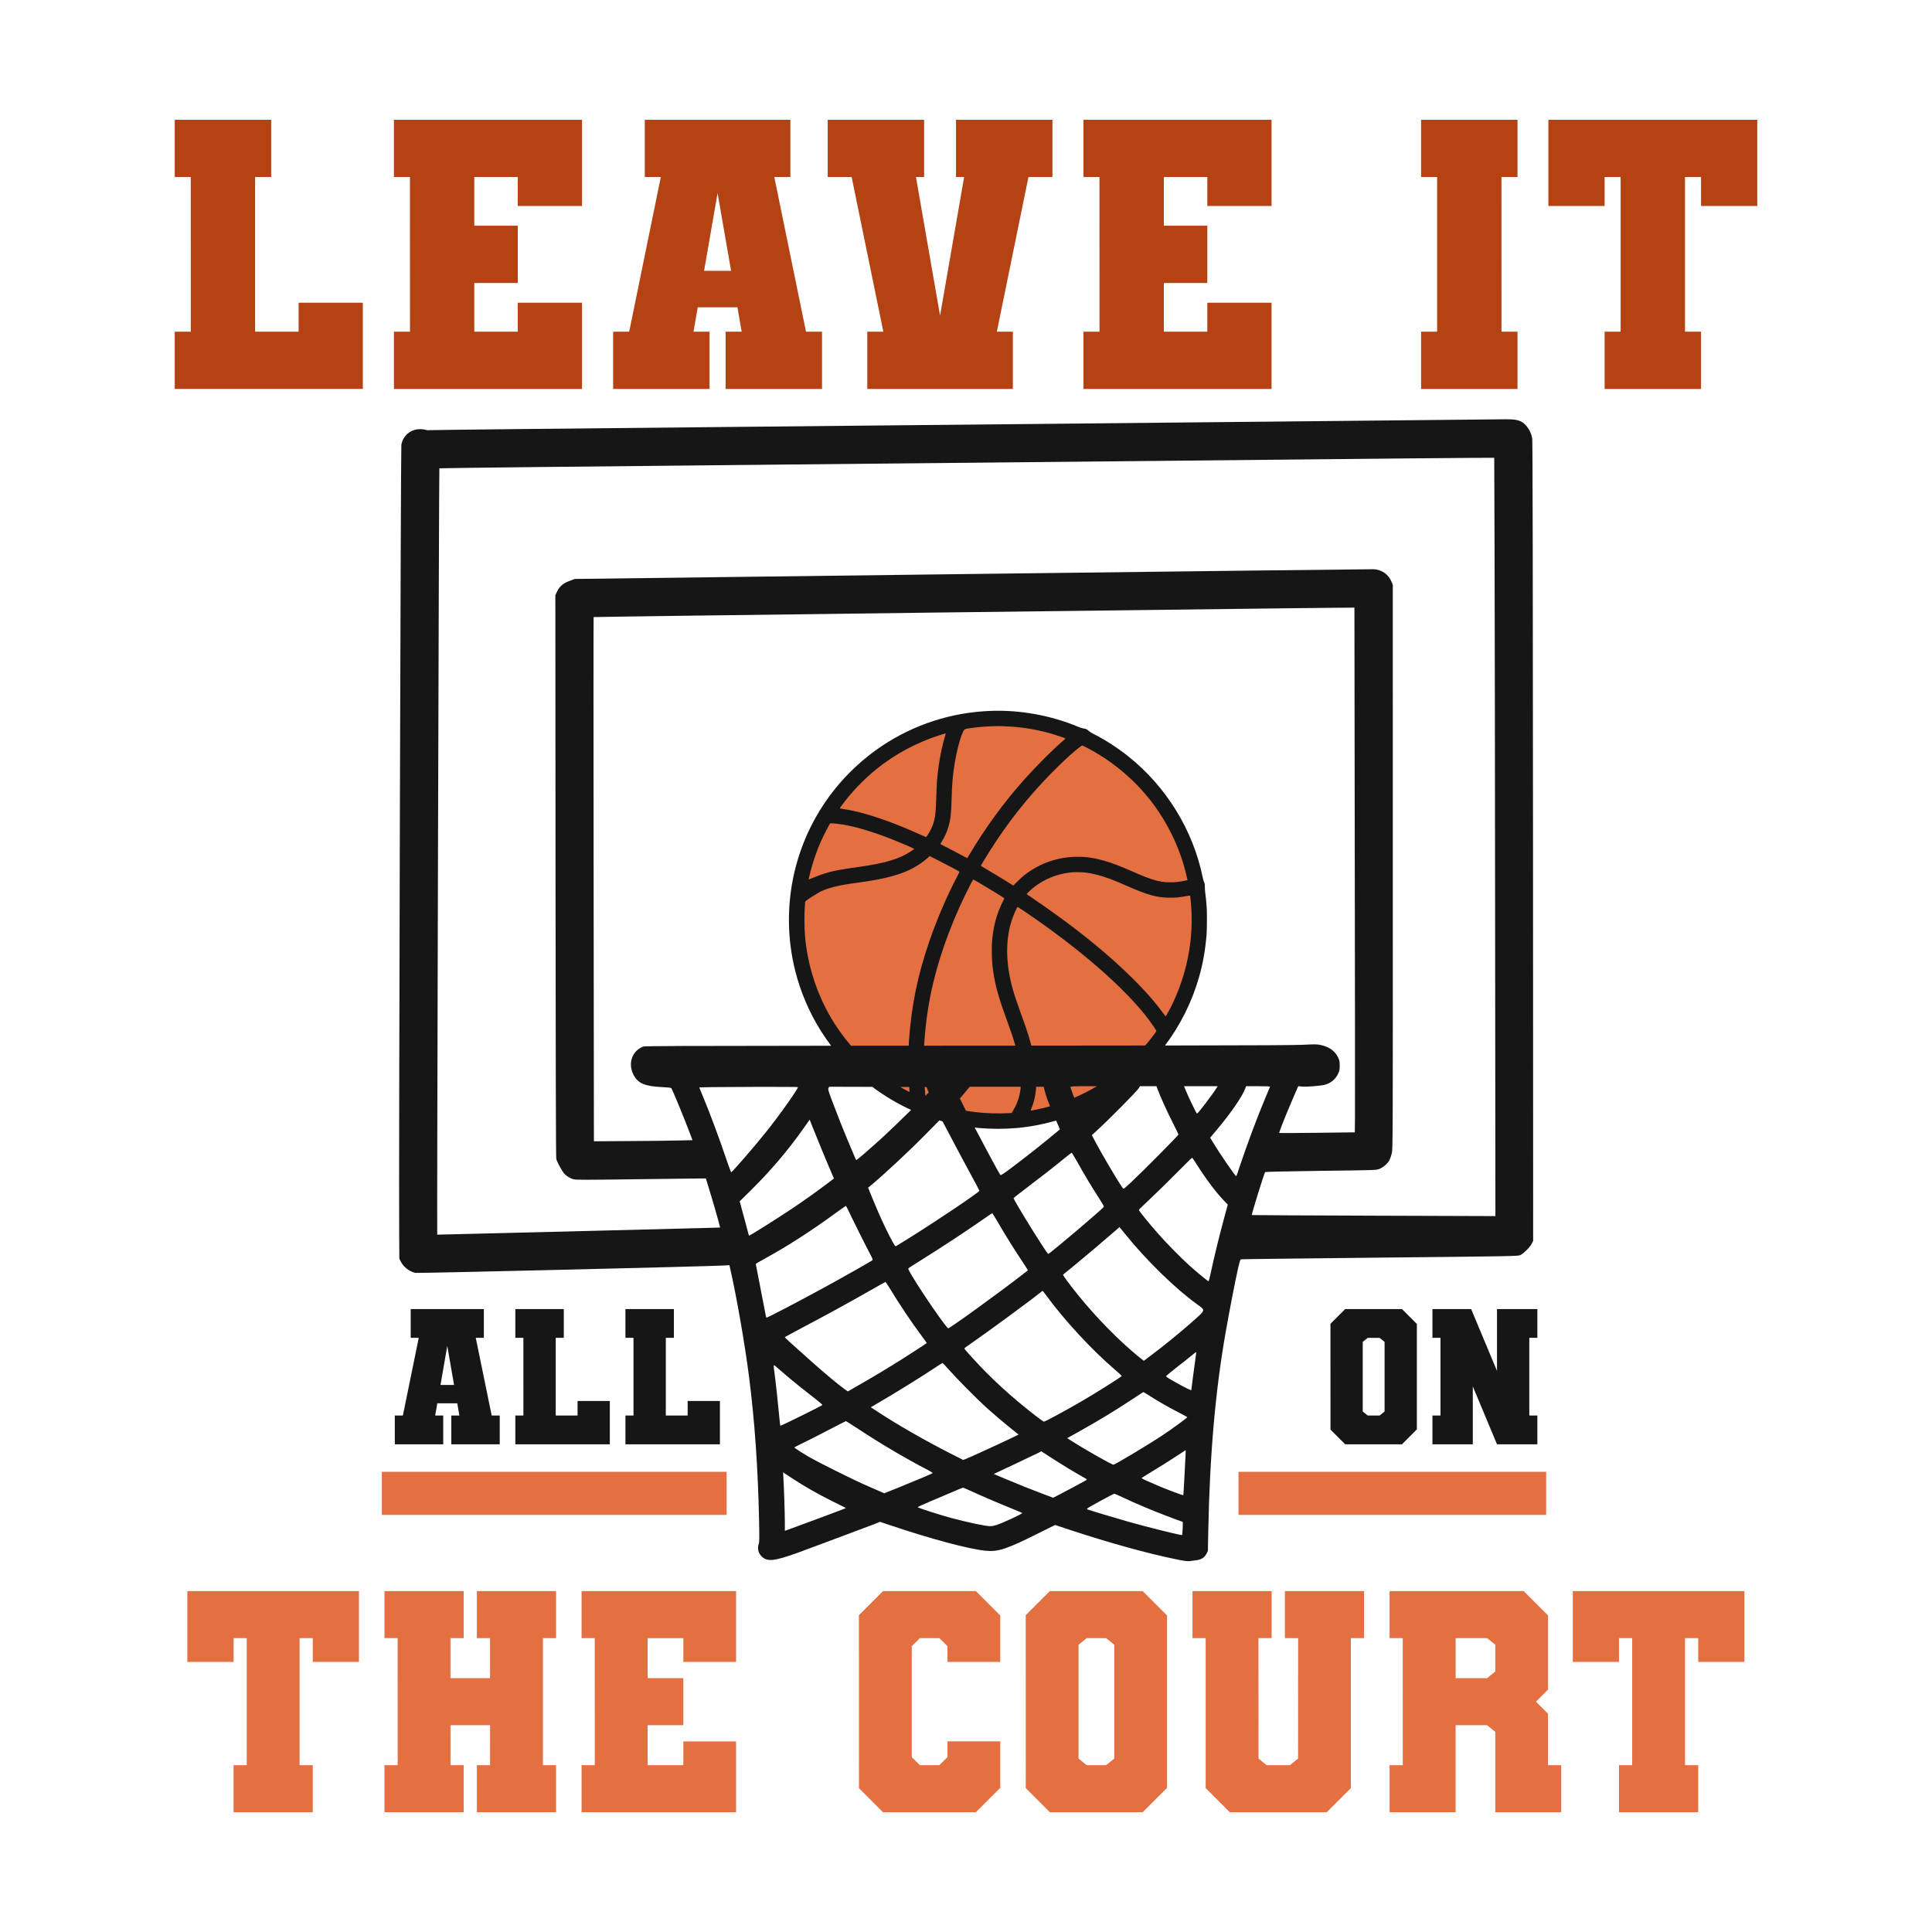 <?xml version="1.0" encoding="utf-8"?>
<!-- Generator: Adobe Illustrator 25.2.0, SVG Export Plug-In . SVG Version: 6.00 Build 0)  -->
<svg version="1.1" id="Layer_1" xmlns="http://www.w3.org/2000/svg" xmlns:xlink="http://www.w3.org/1999/xlink" x="0px" y="0px"
	 viewBox="0 0 2200 2200" style="enable-background:new 0 0 2200 2200;" xml:space="preserve">
<style type="text/css">
	.st0{fill:#E47041;}
	.st1{fill:#B54213;}
	.st2{fill:#161616;}
</style>
<g>
	<path class="st0" d="M434.8,1675.99h392.6v49.05H434.8V1675.99z M1410.28,1675.99v49.05h350.35v-49.05H1410.28z M1372.29,1054.3
		c-0.89,29.02-7.22,58.15-18.23,84.14c-23.75,56.06-66.93,99.99-122.57,124.69c-13.09,5.79-29.36,11.16-43.07,14.16
		c-18.41,4.07-33.79,5.76-51.94,5.76c-13.95,0-25.4-0.94-38.56-3.15c-16.27-2.71-28.4-6-46.44-12.57
		c-11.16-4.07-24.48-10.25-34.68-16.09c-16.97-9.75-32.8-21.95-47.35-36.48c-10.12-10.12-17.34-18.62-25.45-29.88
		c-20.57-28.6-34.89-62.76-40.75-97.28c-2.35-13.82-3.39-26.1-3.39-40.21c0-14.18,0.99-25.79,3.42-40.34
		c4.61-27.74,15.51-56.95,30.43-81.61c9.78-16.19,21.49-31.16,34.81-44.53c8.89-8.92,15.7-14.84,25.6-22.29
		c38.98-29.31,85.11-45.53,134.67-47.32c14.63-0.55,32.49,0.68,47.43,3.23c25.27,4.33,50.43,13.01,72.64,25.11
		c34.47,18.77,63.49,45.45,84.95,78.12C1360.32,958.14,1373.8,1006.01,1372.29,1054.3z"/>
	<path class="st1" d="M340.02,344.72h73.14v98.18H198.96v-65.22h18.3l-0.05-176.09h-18.25v-65.22h109.84v65.22h-18.29v176.09h49.51
		V344.72z M448.57,201.6h18.24l0.05,176.09h-18.29v65.22h214.18v-98.18h-73.14v32.97h-49.51v-55.44h49.51v-65.22h-49.51V201.6h49.51
		v32.97h73.14v-98.18H448.57V201.6z M917.8,377.69h18.25v65.22H826.26v-65.22h18.29l-4.82-27.72h-45.21l-4.81,27.72h18.25v65.22
		H698.18v-65.22h18.3l35.99-176.09h-18.25v-65.22h165.79v65.22h-18.3L917.8,377.69z M832.5,308.39l-15.39-88.49l-15.36,88.49H832.5z
		 M1088.62,201.6h9.24l-27.39,157.79l-27.45-157.79h9.3v-65.22H942.53v65.22h27.25l36.09,176.09h-18.29v65.22h165.79v-65.22h-18.25
		l35.99-176.09h27.3v-65.22h-109.79V201.6z M1233.74,201.6h18.25l0.05,176.09h-18.3v65.22h214.19v-98.18h-73.14v32.97h-49.51v-55.44
		h49.51v-65.22h-49.51V201.6h49.51v32.97h73.14v-98.18h-214.19V201.6z M1618.22,201.6h18.25v176.09h-18.25v65.22H1728v-65.22h-18.24
		l-0.05-176.09H1728v-65.22h-109.79V201.6z M1763.16,136.38v98.18h64.05V201.6h18.24v176.09h-18.24v65.22H1937v-65.22h-18.25V201.6
		H1937v32.97h64.04v-98.18H1763.16z"/>
	<path class="st0" d="M213.35,1811.81h195.41v80.66h-52.61v-27.08h-15v144.66h15v53.57h-90.19v-53.57h14.99v-144.66h-14.99v27.08
		h-52.61V1811.81z M543.02,1865.39h14.99l0.01,45.54h-45.05l-0.01-45.54h15.03v-53.57H437.8v53.57h14.99l0.04,144.66H437.8v53.57
		h90.19v-53.57H513l-0.01-45.54h45.05l0.01,45.54h-15.03v53.57h90.19v-53.57h-14.99v-144.66h14.99v-53.57h-90.19V1865.39z
		 M662.25,1865.39h14.99l0.04,144.66h-15.03v53.57H838.2v-80.65h-60.08v27.08h-40.67v-45.54h40.67v-53.57h-40.67v-45.54h40.67v27.08
		h60.08v-80.66H662.25V1865.39z M1005.53,1811.81l-27.47,27.47l0.08,196.93l27.39,27.4h105.72l27.73-27.73v-52.93h-60.08v17.92
		l-9.24,9.16h-22.18l-9.24-9.16v-126.34l9.24-9.16h22.18l9.24,9.16v17.93h60.08v-52.93l-27.73-27.73H1005.53z M1301.18,1811.81
		l27.73,27.73v196.34l-27.73,27.73h-105.72l-27.39-27.39l-0.08-196.93l27.47-27.47H1301.18z M1268.82,1872.9l-9.24-7.51h-22.18
		l-9.24,7.51v129.62l9.24,7.51h22.18l9.24-7.51V1872.9z M1463.17,1865.39h15.03l-0.08,137.14l-9.25,7.52h-26.53l-9.24-7.52
		l-0.09-137.14h15.03v-53.57h-90.14v53.57h15.03v170.5l0.07,0.07v0.26l27.4,27.4h110.4l27.39-27.4v-0.26l0.07-0.07v-170.5h15.03
		v-53.57h-90.14V1865.39z M1762.73,2010.04h15.03v53.58h-75.06v-91.56l-9.34-7.56h-35.81v99.11h-75.2v-53.58h15.02l-0.04-144.65
		h-14.99v-53.57h152.69l27.73,27.73v84.47l-13.73,13.7l13.69,13.69V2010.04z M1702.69,1872.9l-9.24-7.51h-35.89v45.54h35.81
		l9.33-7.56V1872.9z M1790.98,1811.81v80.66h52.61v-27.08h14.99v144.66h-14.99v53.57h90.19v-53.57h-14.99v-144.66h14.99v27.08h52.61
		v-80.66H1790.98z"/>
	<path class="st2" d="M541.77,1523.42h9.19v-32.76h-83.29v32.76h9.17l-18.08,88.46h-9.19v32.76h55.15v-32.76h-9.17l2.42-13.93h22.71
		l2.42,13.93h-9.19v32.76h55.15v-32.76h-9.17L541.77,1523.42z M501.6,1577.07l7.72-44.46l7.73,44.46H501.6z M657.68,1595.32h36.74
		v49.32h-107.6v-32.76h9.19l-0.02-88.46h-9.16v-32.76H642v32.76h-9.19v88.46h24.87V1595.32z M783.05,1595.32h36.74v49.32h-107.6
		v-32.76h9.19l-0.02-88.46h-9.17v-32.76h55.18v32.76h-9.19v88.46h24.87V1595.32z M1531.79,1490.66l-16.8,16.8l0.05,120.43
		l16.75,16.75h64.65l16.96-16.96v-120.07l-16.96-16.96H1531.79z M1576.65,1607.29l-5.65,4.59h-13.57l-5.65-4.59v-79.27l5.65-4.59
		H1571l5.65,4.59V1607.29z M1741.45,1523.42v88.46h9.17v32.76h-45.96l-27.56-65.93l0.01,65.93h-45.98v-32.76h9.17v-88.46h-9.17
		v-32.76h44.09l29.43,70.4l-0.01-70.4h45.98v32.76H1741.45z M1745.67,958.03c-0.12-298.97-0.45-456.15-0.89-458.64
		c-1.27-7.64-5.86-15.09-11.46-18.65c-4.14-2.55-8.78-3.37-18.97-3.31c-5.09,0.06-134.27,1.34-287.13,2.87
		c-152.86,1.53-426.3,4.2-607.68,5.98c-181.38,1.72-330.41,3.37-331.18,3.56c-0.76,0.19-2.48,0-3.76-0.38
		c-1.34-0.45-4.27-0.83-6.56-0.77c-10.5,0.07-19.35,7.58-21.01,17.83c-0.7,4.27-2.99,828.78-2.48,896.52l0.19,30.24l1.59,3.18
		c3.05,6.17,9.74,11.46,16.62,12.99c2.42,0.57,339.65-7.51,352.76-8.47l4.9-0.32l1.02,4.58c7.07,30.88,16.68,86.08,21.26,122.05
		c6.43,50.04,10.19,103.64,11.46,163.3c0.45,20.44,0.38,25.21-0.32,27.31c-1.78,4.96-0.7,10.25,2.8,13.94
		c6.5,6.88,14.07,6.18,41.57-3.69c12.22-4.46,80.79-30.12,89-33.3l4.71-1.91l10.25,3.44c47.69,16.04,90.66,27.57,110.08,29.48
		c14.45,1.4,23.75-1.72,62.26-21.01l16.74-8.34l18.46,6.11c43.49,14.32,87.92,26.61,119.12,32.91c8.98,1.85,13.5,2.48,15.28,2.17
		c1.4-0.19,4.65-0.64,7.19-0.89c6.18-0.7,9.93-2.99,12.29-7.45l1.66-3.25l0.44-22.53c1.66-86.65,8.03-159.61,19.8-226.58
		c4.78-27.06,10.89-58.45,14.07-72.45c2.1-9.04,2.55-10.38,3.69-10.57c0.77-0.19,71.88-1.02,158.08-1.91
		c152.22-1.53,156.87-1.65,159.6-2.87c3.69-1.59,11.21-9.11,13.18-13.11l1.53-3.18L1745.67,958.03z M832.6,1334.92
		c-0.26,0-3.12-7.83-6.37-17.38c-7.2-21.26-18.02-50.42-24.83-66.65c-2.8-6.69-5.09-12.23-5.09-12.42c0-0.45,15.21-0.7,64.68-0.83
		c25.91-0.06,47.3,0.06,47.56,0.26c1.02,1.08-21.33,32.59-36.67,51.69C858.89,1305.82,833.62,1334.92,832.6,1334.92z
		 M721.25,1223.63c5.03,9.93,12.86,13.37,32.53,14.26c6.05,0.26,10.25,0.7,10.63,1.15c1.34,1.78,15.15,35.27,21.64,52.59l2.48,6.69
		l-15.98,0.38c-8.85,0.26-34.06,0.51-56.15,0.64l-40.11,0.26l-0.32-298.27c-0.19-164.07-0.19-298.46,0-298.65
		c0.19-0.19,170.94-2.48,379.44-5.03c208.5-2.55,394.46-4.78,413.18-5.03c18.71-0.26,42.97-0.51,53.86-0.57l19.86-0.13l0.38,281.52
		c0.25,154.9,0.38,289.29,0.25,298.78l-0.19,17.19l-42.91,0.51c-23.56,0.32-42.97,0.38-43.17,0.19
		c-0.44-0.38,7.07-19.48,13.88-35.21c2.86-6.62,5.73-13.3,6.43-14.96l1.34-3.05l4.2,0.38c5.09,0.51,20.56-0.7,25.72-1.97
		c7.13-1.78,12.48-6.18,15.53-12.73c1.47-3.25,1.78-4.65,1.78-9.23c0-4.71-0.25-5.92-1.84-9.23c-3.69-7.45-10.06-12.03-19.67-14.14
		c-4.45-0.96-6.37-0.96-20.69-0.25c-8.15,0.42-47.47,0.65-156.74,0.81c17.43-23.16,30.75-49.62,38.9-78.37
		c4.35-15.33,6.93-30.01,8.42-47.71c0.44-5.48,0.6-23.1,0.26-29.39c-0.34-6.13-1.1-14.11-1.77-18.72c-0.24-1.64-0.44-4.59-0.44-6.52
		c-0.03-3.39-0.05-3.57-0.84-5.21c-0.55-1.12-1.12-3.08-1.64-5.74c-10.98-53.61-41.48-103.2-84.64-137.54
		c-12.36-9.86-26.78-19.16-39.53-25.55c-3.05-1.54-4.35-2.35-5.45-3.42c-1.77-1.72-3.73-2.63-6.13-2.87
		c-1.38-0.13-2.82-0.57-5.87-1.85c-31.49-13.06-66.12-19.37-99.6-18.15c-44.69,1.64-87.11,15.31-124.14,40.02
		c-20.83,13.9-39.97,31.68-55.41,51.47c-45.21,57.94-61.09,133.29-43.13,204.78c5.92,23.57,15.96,47.14,28.86,67.71
		c3.73,5.96,7.72,11.74,11.94,17.34c-169.2,0.12-212.32,0.32-213.79,0.87C719.84,1196.45,714.75,1210.77,721.25,1223.63z
		 M1386.6,1236.88l-1.08,1.72c-5.73,8.98-21.39,29.48-22.48,29.48c-0.7,0-10.25-19.93-13.56-28.21l-1.21-2.99H1386.6z
		 M1174.4,1190.67c-0.95-3.72-1.99-7.47-3.18-11.28c-2.22-7.15-3.76-11.63-8.89-25.79c-8.24-22.74-11.08-32.67-13.43-46.67
		c-3.57-21.33-2.47-41.64,3.16-58.98c1.88-5.74,6.08-15.2,6.78-15.2c0.16,0,3.34,2.06,7.09,4.59
		c63.78,43.05,116.13,88.73,142.78,124.55c3.23,4.33,8.11,11.6,8.11,12.05c0,0.37-3.13,4.75-6.21,8.73
		c-2.02,2.61-4.23,5.24-6.49,7.87C1267.98,1190.59,1225.1,1190.63,1174.4,1190.67z M1249.14,1236.88c-8.33,4.94-17,9.34-25.92,13.16
		c-2.24-5.77-4.18-11.21-4.18-12.21c0-0.83,2.93-0.96,20.18-0.96H1249.14z M1139.14,1337.97c-1.17-1.26-17.08-30.81-29.25-54.02
		c1.62,0.18,3.23,0.38,4.86,0.53c13.66,1.23,29.36,1.23,43.28,0c14.85-1.33,30.17-4.3,44.55-8.45c0.09,0.21,0.2,0.44,0.29,0.63
		c2.35,5.09,4.14,9.36,4.01,9.42c-0.12,0.13-2.8,2.36-5.98,4.97c-14.32,11.9-29.79,24.13-47.69,37.69
		C1142.57,1336.77,1139.71,1338.61,1139.14,1337.97z M1162.82,1434.49c4.33,6.56,7.83,12.03,7.7,12.1
		c-0.13,0.06-3.31,2.61-7.19,5.54c-27.19,21.07-81.62,60.42-83.59,60.42c-1.79,0-28.08-37.94-40.11-57.87
		c-4.84-7.96-5.79-9.93-5.09-10.57c0.44-0.45,7.45-4.9,15.47-9.87c24-14.96,57.3-36.99,75.76-50.11c2.1-1.46,3.94-2.67,4.14-2.67
		c0.19,0,2.93,4.46,6.17,9.99C1144.61,1406.09,1153.78,1420.87,1162.82,1434.49z M1052.29,1190.74c0.03-0.7,0.06-1.33,0.09-1.82
		c1.41-20.68,3.49-36.92,6.99-54.62c7.27-36.84,21.12-77.02,39.66-115.12c4.22-8.68,8.94-17.73,9.23-17.73
		c0.13,0,2.09,1.07,4.35,2.37c10.12,5.92,29.96,18.04,30.79,18.88c0.34,0.34,0.13,0.86-1.46,3.96
		c-7.04,13.69-11.11,28.99-12.36,46.47c-0.39,5.5-0.16,19.61,0.42,24.92c2.09,19.69,5.68,33.82,15.51,60.75
		c5.5,15.1,8.52,23.97,10.72,31.87c-17.45,0.01-35.74,0.03-54.98,0.04C1084.18,1190.73,1067.89,1190.73,1052.29,1190.74z
		 M1057.58,1244.07l-3.84,3.8c-0.24-2.48-0.52-5.97-0.82-10.04l2.11,0.01l1.27,3.12L1057.58,1244.07z M1098.58,1244.26l5.54-6.75
		h58.15c-0.04,0.54-0.06,1.12-0.11,1.63c-0.78,8-3.39,16.53-6.91,22.58c-0.78,1.33-1.8,3.15-2.24,4.02l-0.81,1.59l-1.85,0.19
		c-1.01,0.08-5.47,0.23-9.93,0.31c-13.56,0.28-27.07-0.73-40.42-2.96c-0.35-0.68-0.67-1.34-0.98-1.95l-5.99-11.97L1098.58,1244.26z
		 M1173.7,1264.67c-0.05-0.08,0.29-1.1,0.76-2.27c2.82-7.09,4.46-13.95,5.22-21.85c0.07-0.76,0.12-1.84,0.17-3.04h8.58l0.7,2.67
		c1.91,7.2,2.93,10.38,6.11,18.46c0.12,0.33,0.27,0.71,0.42,1.07c-1.57,0.44-3.11,0.93-4.68,1.33
		C1185.33,1262.48,1173.91,1264.88,1173.7,1264.67z M1258.67,1085.52c-24.33-20.91-51.76-41.67-82.97-62.79
		c-3.55-2.4-6.52-4.46-6.6-4.56c-0.18-0.31,4.95-5.21,7.98-7.64c11.39-9.13,26.65-15.41,41.04-16.9c1.59-0.16,3.1-0.34,3.39-0.37
		c1.67-0.26,10.45-0.1,13.56,0.23c4.9,0.52,8.68,1.23,14.13,2.61c9.36,2.4,17.86,5.58,35.15,13.17
		c22.09,9.67,32.28,12.57,45.89,12.96c7.12,0.21,13.4-0.37,21.88-2.01c2.11-0.42,2.89-0.47,3.02-0.26c0.21,0.31,0.29,1.12,0.91,7.56
		c1.33,13.98,1.15,30.64-0.52,44.92c-2.87,24.51-9.44,47.32-20.21,70.19c-2.42,5.19-7.64,14.76-8,14.68
		c-0.16-0.05-1.3-1.48-2.53-3.21C1310.69,1134.41,1287.22,1110.08,1258.67,1085.52z M1347.19,1003.25
		c-6.67,1.23-9.26,1.46-14.99,1.43c-4.22,0-6.05-0.13-8.66-0.57c-9.26-1.59-16.32-3.96-32.02-10.87
		c-16.58-7.27-24.48-10.33-33.9-13.04c-11.37-3.29-19.97-4.56-30.5-4.56c-22.22,0-42.66,7.01-60.49,20.75
		c-1.64,1.25-5.19,4.48-7.87,7.17l-4.88,4.85l-5.81-3.65c-5.87-3.68-26.23-15.96-29.46-17.76c-0.99-0.55-1.77-1.04-1.77-1.12
		c0-0.08,1.15-2.03,2.53-4.33c20.34-33.95,41.69-62.53,67.58-90.4c13.48-14.47,27.77-28.34,37.97-36.79
		c3.42-2.82,6.94-5.45,7.33-5.45c0.21,0,1.46,0.55,2.79,1.2c31.68,15.93,59.13,39.22,79.89,67.77
		c14.55,20.05,25.94,43.23,33.06,67.27c0.91,3.08,3.47,13.17,4.17,16.48C1352.3,1002.34,1352.46,1002.29,1347.19,1003.25z
		 M1210.17,843.84c-11.63,10.01-29.18,27.56-43.31,43.28c-23.28,25.97-44.69,55.2-62.92,85.97c-1.25,2.11-2.37,3.91-2.5,3.99
		c-0.1,0.08-2.53-1.15-5.4-2.69c-5.45-3-17.37-9.23-21.98-11.52c-1.51-0.76-2.87-1.46-3.05-1.62c-0.21-0.16,0.18-0.99,1.38-2.89
		c3.16-5.01,5.84-10.95,7.51-16.56c2.45-8.21,3.31-15.7,3.68-31.21c0.39-17.39,1.33-28.32,3.62-41.93
		c2.03-11.99,5.29-25.11,7.9-31.73c1.62-4.07,2.24-5.27,3.29-6.18c0.78-0.7,1.23-0.81,4.82-1.36c8.81-1.3,17-2.06,25.08-2.35
		c7.98-0.29,8.47-0.29,15.51-0.03c17.7,0.68,33.35,3.02,50.32,7.56c6.44,1.72,19.21,6,19.11,6.39
		C1213.2,841.13,1211.82,842.43,1210.17,843.84z M1075.92,838.96c-4.69,16.3-7.87,34.7-9.15,53.11c-0.16,2.14-0.44,9.57-0.65,16.48
		c-0.47,15.38-0.91,19.95-2.5,26.28c-0.86,3.39-1.77,5.81-3.49,9.39c-1.64,3.36-5.14,9-5.61,9c-0.13,0-2.87-1.2-6.05-2.63
		c-34.6-15.72-65.63-26.07-87.69-29.28c-2.37-0.34-4.41-0.68-4.48-0.76c-0.24-0.26,5.76-8.29,10.07-13.48
		c8.92-10.79,20.39-22.16,31.24-30.95c21.69-17.63,47.43-31.31,74.39-39.58c4.82-1.49,4.95-1.51,4.95-1.28
		C1076.94,835.34,1076.47,837.01,1075.92,838.96z M1023.36,958.82c9.05,3.75,17.29,7.41,17.49,7.74c0.18,0.29-0.05,0.5-3.68,2.92
		c-12.52,8.42-29.23,13.48-57.86,17.5c-22.22,3.13-28.47,4.28-37.7,6.91c-5.42,1.56-9.99,3.21-15.31,5.48
		c-2.66,1.15-5.03,2.09-5.21,2.09c-0.24,0-0.31-0.18-0.24-0.47c0.08-0.23,0.55-2.27,1.07-4.48c2.92-12.72,7.85-27.27,13.43-39.61
		c2.76-6.1,8.86-17.96,9.83-19.09c0.42-0.5,1.75-0.47,7.77,0.18C970.61,939.87,995.53,947.25,1023.36,958.82z M924.93,1020.93
		c2.37-1.41,5.09-3.1,6.05-3.73c5.84-3.89,16.77-7.41,30.3-9.75c5.24-0.91,9.02-1.49,18.28-2.74c39.45-5.4,59.79-12.8,77.13-28.08
		l2.03-1.8l9.44,4.8c5.19,2.61,12.8,6.57,16.95,8.79c4.12,2.22,7.48,4.17,7.48,4.35s-1.2,2.61-2.66,5.37
		c-11.5,21.75-23,48.5-31.68,73.71c-13.3,38.64-20.26,72.64-23.21,113.16c-0.13,1.83-0.23,3.6-0.29,5.74
		c-23.62,0.01-45.46,0.02-65.69,0.04c-11.04-12.88-20.68-26.98-28.51-42.15c-13.22-25.63-21.33-53.71-23.83-82.39
		c-0.89-10.46-0.97-26.62-0.13-35.98c0.13-1.56,0.26-3.05,0.26-3.26C916.85,1026.3,920.44,1023.62,924.93,1020.93z M1035.64,1243.34
		c-0.16,0.16-4.77-2.27-9.44-4.95c-0.36-0.21-0.69-0.45-1.05-0.66l10.18,0.04c0.06,0.73,0.11,1.45,0.18,2.24
		C1035.64,1241.78,1035.72,1243.29,1035.64,1243.34z M993.35,1237.63c13.78,10.36,28.59,19.16,44.16,26.27l-0.3,0.29
		c-11.2,11.08-25.34,24.64-31.45,30.24c-13.94,12.73-29.8,26.48-30.5,26.48c-0.57,0-0.64-0.06-8.97-20.05
		c-6.75-15.98-13.24-32.47-19.42-48.96c-3.69-10.06-4.14-11.59-3.44-12.93l0.76-1.46L993.35,1237.63z M991.25,1350.2
		c13.88-11.4,42.97-38.45,61.31-57.04l17.07-17.3c1.22,0.36,2.43,0.74,3.66,1.07l0.79,1.51c1.34,2.48,6.94,13.05,12.35,23.37
		c5.41,10.31,14.13,26.61,19.35,36.16c5.22,9.55,9.49,17.64,9.49,17.96c0,1.53-46.73,33.04-79.9,53.8
		c-7.39,4.65-14.01,8.72-14.77,9.1c-1.27,0.7-1.65,0.13-7.13-10.25c-6.11-11.65-13.24-27.38-20.56-45.33l-4.39-10.82L991.25,1350.2z
		 M1014.04,1468.42c10.31,17.06,24.38,38.01,35.78,53.22c3.12,4.2,5.6,7.64,5.47,7.77c-1.14,0.89-16.23,10.76-26.61,17.32
		c-16.87,10.63-31.9,19.74-49.28,29.67l-13.95,8.02l-3.56-2.48c-6.3-4.39-22.92-18.27-36.99-30.81
		c-25.15-22.41-31.2-27.95-31.2-28.39c0-0.26,9.55-5.48,21.2-11.59c26.87-14.19,51.89-27.88,74.94-41.06
		c9.99-5.66,18.33-10.37,18.53-10.37C1008.56,1459.7,1011.11,1463.65,1014.04,1468.42z M996.34,1599.7
		c21.13-12.23,53.54-32.28,69.58-43.04c3.82-2.55,7.19-4.64,7.38-4.64c0.25,0,3.37,3.37,7.01,7.45c3.63,4.14,12.6,13.63,19.99,21.07
		c17.76,18.08,30.56,29.6,50.17,45.46l9.42,7.58l-11.33,5.47c-13.11,6.3-45.9,21.26-49.4,22.54l-2.42,0.83l-12.22-6.18
		c-30.56-15.4-65.19-35.33-87.86-50.48l-5.03-3.31L996.34,1599.7z M1159.51,1596.26c-13.24-11.08-24.45-21.39-36.54-33.49
		c-9.29-9.3-24.89-26.42-24.89-27.25c0-0.26,3.05-2.55,6.87-5.16c19.23-13.24,72.01-52.02,80.03-58.83
		c1.08-0.89,2.04-1.59,2.23-1.59c0.19,0,2.04,2.29,4.14,5.16c20.44,27.95,51.12,61.18,76.78,83.28c5.03,4.33,9.17,8.15,9.17,8.4
		c0,0.96-29.41,19.48-47.43,29.92c-19.36,11.14-39.79,22.16-41.19,22.16C1187.65,1618.86,1172.12,1606.83,1159.51,1596.26z
		 M1154.23,1364.27c0.06-0.32,6.81-5.54,14.83-11.65c16.36-12.35,31.07-23.87,42.91-33.55c4.33-3.5,8.09-6.43,8.35-6.43
		c0.32,0,3.05,4.52,6.11,9.99c7.38,13.37,17.51,30.24,24.89,41.51c3.31,5.03,5.86,9.48,5.67,9.99
		c-0.77,2.04-61.75,53.73-63.35,53.73C1192.11,1427.87,1153.65,1365.8,1154.23,1364.27z M1247.3,1300.22l-4.01-7.64l5.54-5.03
		c13.62-12.35,46.67-45.78,48.19-48.77l1.02-1.91h18.84l1.47,3.95c2.74,7.58,11.53,26.93,17.57,38.58
		c3.31,6.43,5.98,12.03,5.98,12.54c0,0.95-40.56,41.89-53.67,54.11c-8.21,7.64-8.79,8.08-9.68,6.94
		C1273.85,1346.63,1254.82,1314.55,1247.3,1300.22z M851.38,1401.77c-0.64-2.61-2.93-11.33-5.16-19.29l-3.94-14.51l12.1-11.91
		c23.11-22.73,43.67-46.92,61.63-72.64l5.98-8.47l3.57,9.11c1.97,5.03,6.24,15.47,9.42,23.17c3.12,7.7,7.77,18.65,10.19,24.38
		l4.45,10.38l-8.66,6.56c-12.61,9.48-27.63,20.12-39.28,27.88c-20.37,13.5-48.32,31.07-48.77,30.62
		C852.71,1406.73,852.01,1404.38,851.38,1401.77z M872.83,1500.45c-0.32,0-1.02-2.93-1.65-6.56c-0.63-3.56-3.25-17.19-5.86-30.3
		c-2.61-13.05-4.71-24-4.71-24.26c0-0.26,5.09-3.31,11.33-6.68c24.45-13.43,52.08-31.2,78.12-50.23c7-5.09,12.92-9.29,13.18-9.29
		c0.19,0,1.47,2.35,2.8,5.22c3.69,7.96,20.63,41.96,24.7,49.47c3.25,6.11,3.44,6.68,2.42,7.45c-1.97,1.46-37.62,21.58-54.56,30.81
		C909.31,1482.05,874.17,1500.45,872.83,1500.45z M887.09,1610.59c-1.21-13.37-3.57-35.27-5.16-47.11
		c-1.34-10.5-1.53-10.19,2.74-6.37c1.97,1.78,8.66,7.45,14.77,12.6c6.11,5.16,17.06,13.94,24.38,19.55
		c7.26,5.54,12.92,10.37,12.67,10.63c-1.27,1.27-47.49,24.07-47.87,23.62C888.37,1623.19,887.67,1617.4,887.09,1610.59z
		 M960.69,1718.3c-2.67,1.21-62.96,23.56-65.51,24.39l-1.46,0.38v-9.42c0-10.37-1.02-40.74-1.66-50.74l-0.38-6.37l1.78,1.21
		c1.02,0.64,5.41,3.56,9.8,6.43c13.24,8.66,28.14,17.13,44.5,25.27l15.54,7.71L960.69,1718.3z M1006.91,1700.41l-6.43-2.8
		c-3.57-1.59-11.2-4.9-17-7.45c-11.53-5.09-49.15-23.75-60.1-29.92c-7.96-4.46-18.84-11.4-18.84-12.03c0-0.19,4.07-2.29,9.1-4.71
		c4.97-2.35,18.08-8.98,29.1-14.77c11.01-5.73,20.24-10.44,20.5-10.44c0.26-0.06,6.69,4.07,14.33,9.04
		c26.1,17.19,54.75,34.06,79.64,46.92c2.93,1.53,5.03,2.99,4.78,3.25c-0.64,0.64-15.6,6.94-38.58,16.3L1006.91,1700.41z
		 M1134.49,1736.64c-2.23,0.7-5.29,1.27-6.75,1.27c-5.35,0-25.02-4.14-45.26-9.55c-11.97-3.25-36.48-11.08-37.44-12.03
		c-0.25-0.26,5.47-2.93,12.73-5.99c7.32-3.05,18.84-7.96,25.66-10.89c6.81-2.99,12.73-5.41,13.12-5.41c0.38-0.06,3.82,1.4,7.64,3.18
		c9.61,4.52,32.53,14.39,47.23,20.31c6.82,2.73,12.48,5.16,12.67,5.35C1164.79,1723.59,1141.11,1734.6,1134.49,1736.64z
		 M1237.05,1685.39c-1.53,1.02-27.25,14.83-33.17,17.76l-4.65,2.36l-10.95-4.14c-14.45-5.41-27.82-10.76-43.67-17.44l-12.99-5.47
		l3.76-1.78c2.1-0.96,12.8-6.05,23.81-11.2c11.01-5.22,21.51-10.25,23.24-11.14c1.78-0.89,3.31-1.65,3.37-1.72
		c0.13,0,4.71,2.99,10.19,6.62c10.38,6.81,28.65,17.95,37.24,22.66C1237.63,1684.31,1238.07,1684.69,1237.05,1685.39z
		 M1346.75,1740.27c-0.25,4.14-0.51,7.58-0.64,7.7c-0.7,0.64-38.26-8.66-61.18-15.15c-15.09-4.27-43.36-12.8-46.73-14.07
		c-1.4-0.57-0.06-1.47,14.01-9.17c8.53-4.71,15.98-8.53,16.55-8.59c0.58,0,4.71,1.72,9.23,3.88c14.7,6.94,32.09,14.32,50.04,21.2
		c9.67,3.69,17.95,6.75,18.4,6.75C1347,1732.82,1347.07,1734.6,1346.75,1740.27z M1349.93,1658.46c-0.25,3.88-0.83,15.41-1.34,25.53
		c-0.51,10.19-1.02,18.59-1.15,18.72c-0.25,0.19-18.84-6.68-25.91-9.68c-11.14-4.65-21.64-9.42-21.64-9.81
		c0-0.26,5.79-3.95,12.92-8.21c7.07-4.2,18.34-11.27,24.96-15.66c6.69-4.39,12.22-8.02,12.35-8.02
		C1350.25,1651.33,1350.19,1654.51,1349.93,1658.46z M1324.4,1633.95c-16.36,10.89-54.75,33.93-56.54,33.93
		c-1.85,0-33.62-18.02-47.37-26.87l-5.28-3.37l14.19-7.9c20.06-11.14,41.13-23.94,57.75-34.95c7.89-5.28,14.51-9.61,14.77-9.61
		c0.25-0.06,3.38,1.78,6.88,4.08c9.48,6.11,20.62,12.54,32.47,18.65c5.79,2.99,10.57,5.6,10.69,5.8
		C1352.16,1614.34,1335.61,1626.5,1324.4,1633.95z M1361.07,1548.64c-1.02,6.88-4.52,33.55-4.52,34.38
		c0,1.15-26.04-12.99-28.84-15.66c-0.26-0.26,4.77-4.52,11.14-9.49c6.43-4.9,14.2-11.14,17.38-13.75c3.12-2.61,5.79-4.65,5.92-4.52
		C1362.29,1539.73,1361.77,1543.74,1361.07,1548.64z M1355.6,1506.94c-11.97,10.57-31.07,26.1-44.5,36.16l-8.66,6.49l-6.18-4.96
		c-21.97-17.89-48.01-44.38-68.76-70.1c-9.93-12.28-17.51-22.6-16.93-23.11c0.25-0.26,6.24-5.09,13.24-10.82
		c12.8-10.5,30.94-25.85,43.93-37.18c3.82-3.38,7-6.11,7.07-6.11c0.06,0,2.67,3.25,5.85,7.19c24.19,30.18,57.62,62.84,82.83,80.98
		C1373.11,1492.43,1373.55,1491.09,1355.6,1506.94z M1393.54,1388.52c-5.29,19.55-11.08,43.23-14.45,59.21
		c-1.34,6.24-2.61,11.33-2.87,11.33c-0.7,0-13.18-10.25-21.26-17.51c-9.48-8.53-25.15-24.32-35.33-35.78
		c-10.32-11.58-23.11-27.31-22.79-28.08c0.06-0.32,5.47-5.54,11.97-11.65c6.49-6.05,19.92-19.23,29.92-29.29
		c9.99-10.06,18.33-18.34,18.65-18.34c0.25-0.06,1.53,1.59,2.8,3.56c12.61,19.99,23.81,35.08,33.55,45.2l4.39,4.59L1393.54,1388.52z
		 M1410.67,1331.23c-1.47,4.52-2.8,8.15-2.93,8.15c-1.08,0-19.03-26.1-26.1-37.88l-3.56-5.99l7.89-9.42
		c16.55-19.8,29.09-38.2,32.21-47.17l0.7-2.04h13.82c10.76,0,13.69,0.19,13.43,0.76c-0.19,0.45-2.67,6.43-5.54,13.24
		C1431.36,1272.78,1419.2,1305.5,1410.67,1331.23z M1564.23,1384.32c-76.21-0.26-138.66-0.57-138.79-0.7
		c-0.51-0.51,14.13-47.88,15.22-48.96c0.32-0.32,27.31-0.96,63.41-1.4c61.88-0.77,62.96-0.77,66.53-2.17
		c4.52-1.66,9.61-6.18,11.71-10.25c0.83-1.72,2.04-5.35,2.67-8.02c1.02-4.64,1.09-23.68,1.02-325.83V666.13l-1.46-3.63
		c-3.25-8.4-11.2-13.88-20.43-14.32c-2.61-0.13-208.31,2.36-457.11,5.41l-452.33,5.67l-4.14,1.47c-8.91,3.12-12.92,6.3-16.04,12.6
		l-2.1,4.27l0.19,319.28c0.13,205.82,0.45,320.42,0.83,322.52c0.57,2.93,3.88,9.36,8.02,15.66c2.17,3.25,7.64,6.88,11.9,7.83
		c2.93,0.7,15.53,0.7,70.29-0.06c36.67-0.45,69.71-0.83,73.41-0.89h6.75l3.57,11.65c3.69,11.78,11.4,38.58,12.16,42.21l0.45,2.04
		l-16.43,0.45c-54.18,1.46-305.53,7.77-305.65,7.64c-0.45-0.38,1.97-872.2,2.42-872.65c0.19-0.32,178.96-2.23,397.26-4.33
		c218.3-2.1,477.73-4.65,576.48-5.67c98.74-1.02,190.29-1.85,203.47-1.91l24-0.06l0.38,110.9c0.19,61.05,0.51,255.36,0.63,431.77
		l0.32,320.8L1564.23,1384.32z"/>
</g>
</svg>
